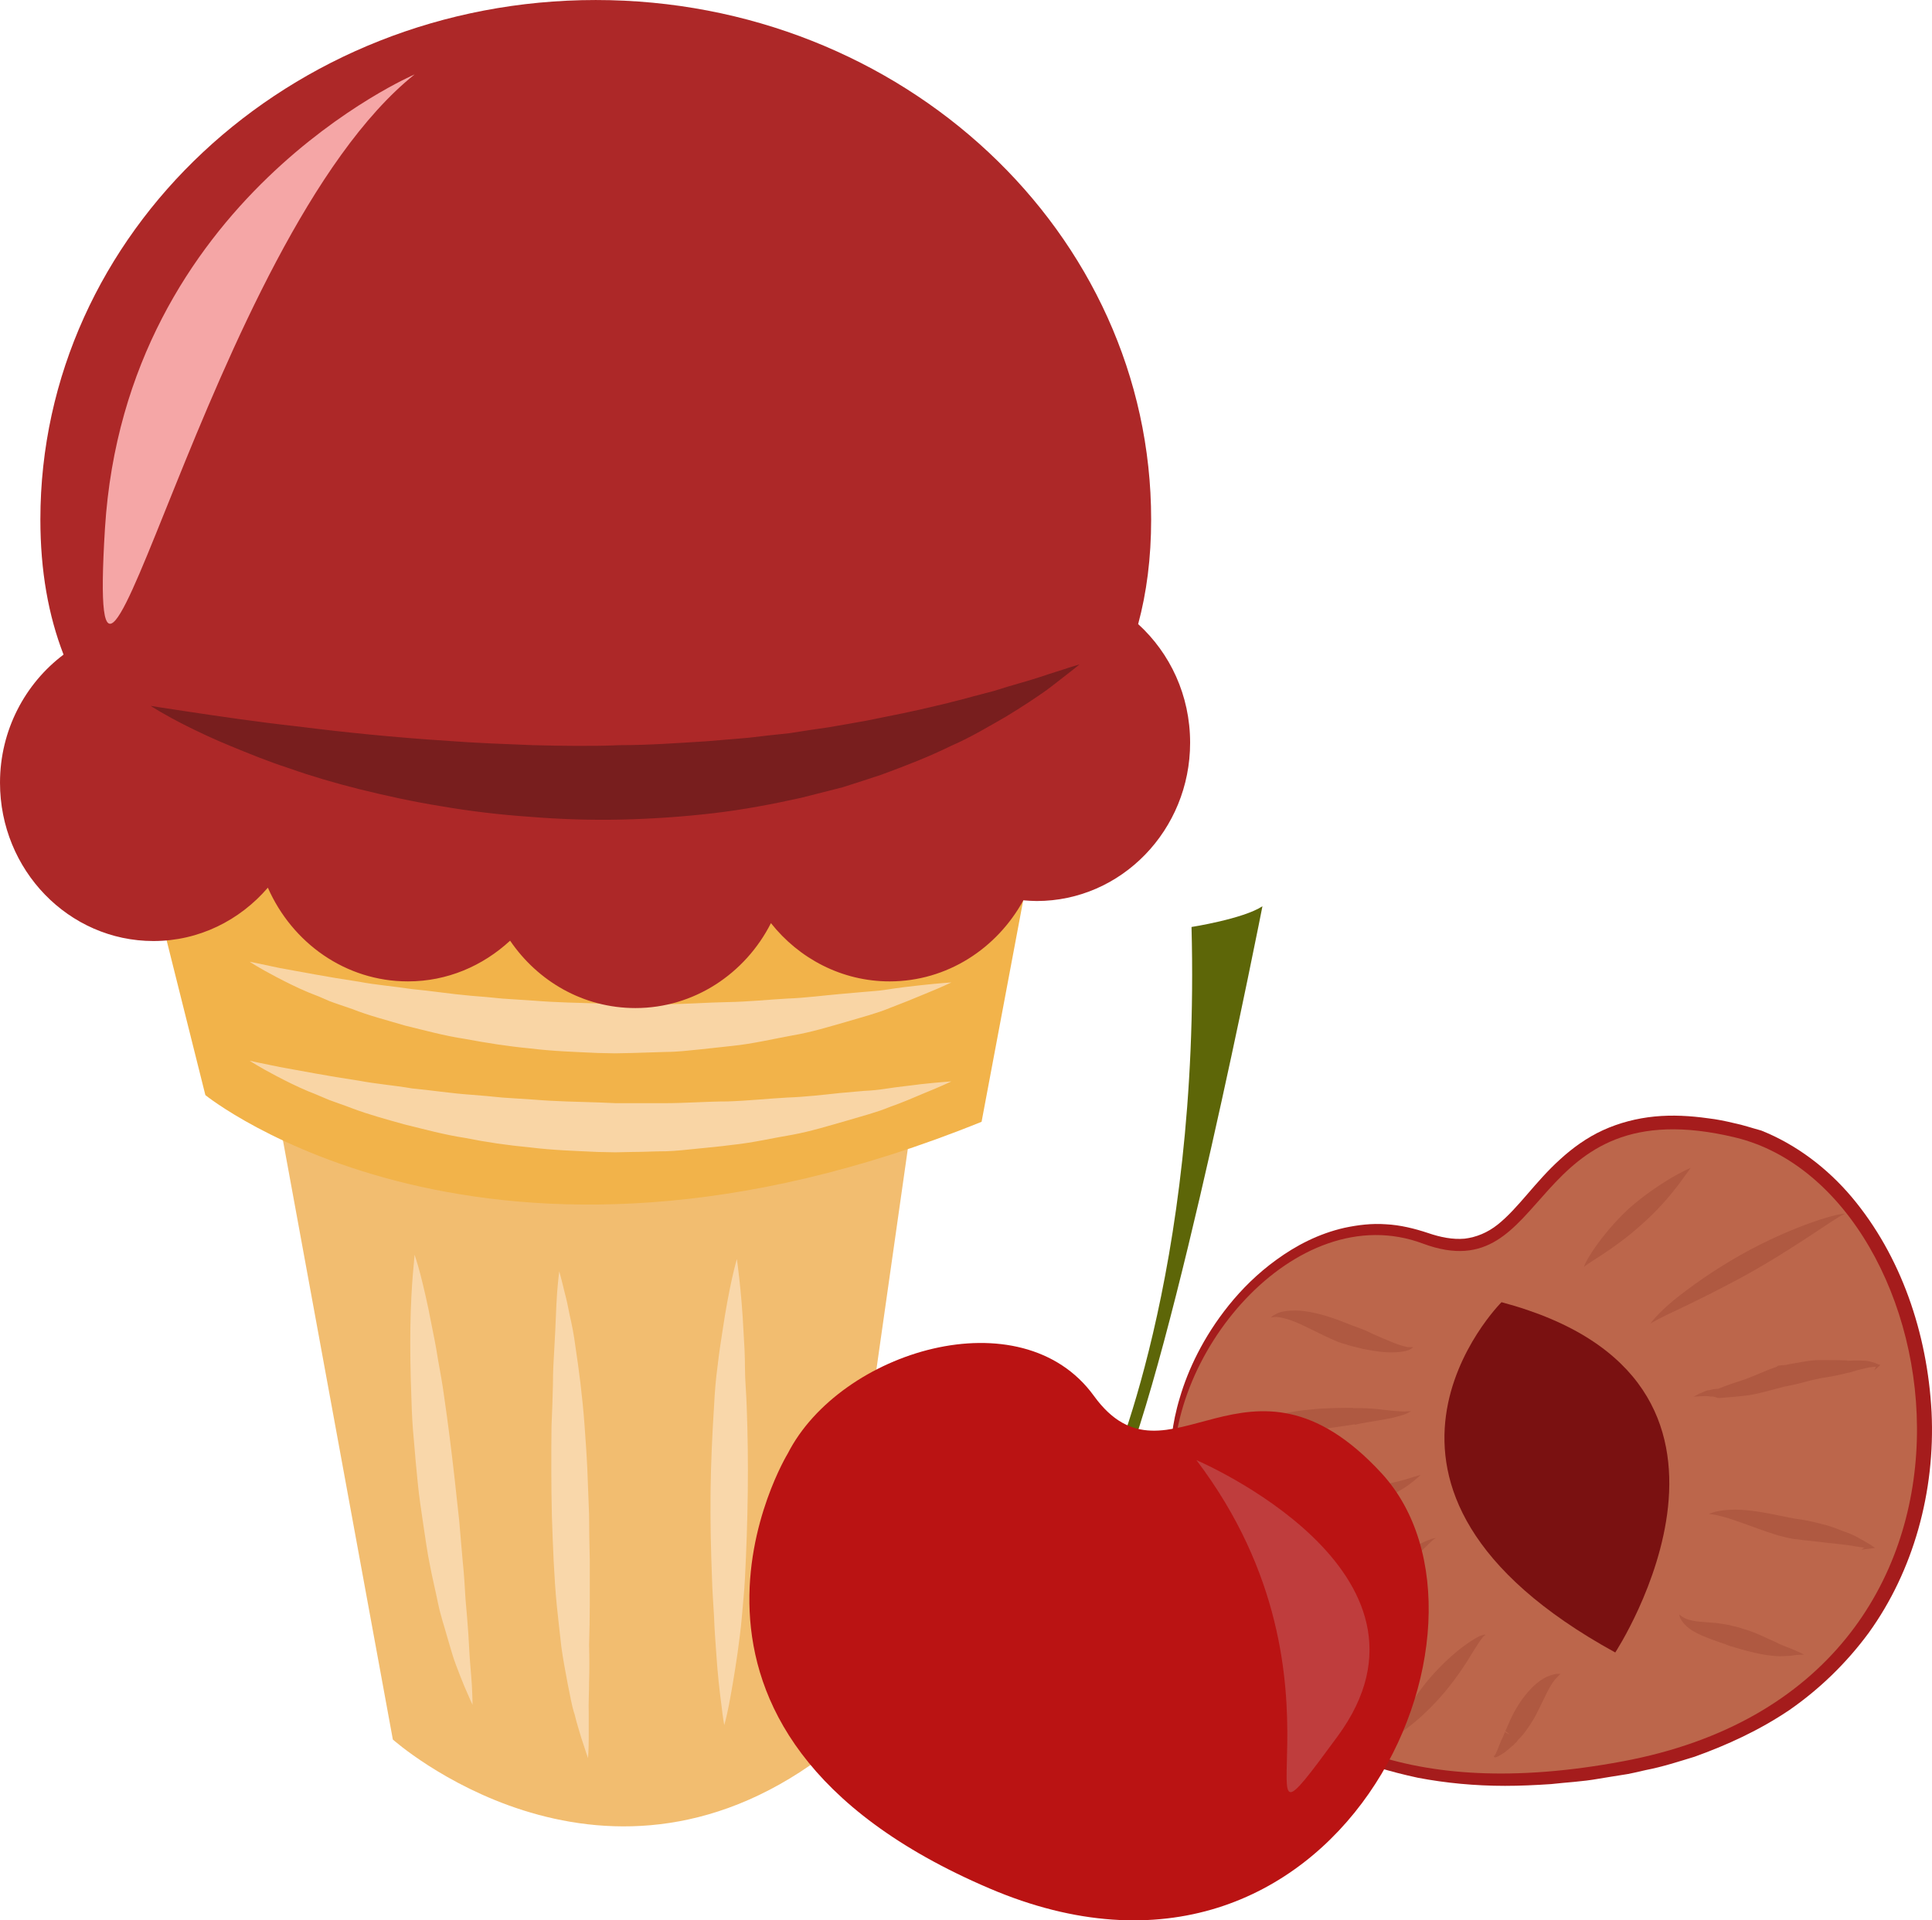 <?xml version="1.0" encoding="UTF-8" standalone="no"?>
<!-- Creator: CorelDRAW Home & Student X7 -->

<svg
   xmlns:dc="http://purl.org/dc/elements/1.1/"
   xmlns:cc="http://creativecommons.org/ns#"
   xmlns:rdf="http://www.w3.org/1999/02/22-rdf-syntax-ns#"
   xmlns:svg="http://www.w3.org/2000/svg"
   xmlns="http://www.w3.org/2000/svg"
   xmlns:sodipodi="http://sodipodi.sourceforge.net/DTD/sodipodi-0.dtd"
   xmlns:inkscape="http://www.inkscape.org/namespaces/inkscape"
   xml:space="preserve"
   width="55.032mm"
   height="54.712mm"
   version="1.1"
   style="clip-rule:evenodd;fill-rule:evenodd;image-rendering:optimizeQuality;shape-rendering:geometricPrecision;text-rendering:geometricPrecision"
   viewBox="0 0 5503.23 5471.158"
   id="svg63"
   sodipodi:docname="4117.svg"
   inkscape:version="0.92.4 (5da689c313, 2019-01-14)"><sodipodi:namedview
   pagecolor="#ffffff"
   bordercolor="#666666"
   borderopacity="1"
   objecttolerance="10"
   gridtolerance="10"
   guidetolerance="10"
   inkscape:pageopacity="0"
   inkscape:pageshadow="2"
   inkscape:window-width="640"
   inkscape:window-height="480"
   id="namedview65"
   showgrid="false"
   inkscape:zoom="0.2102413"
   inkscape:cx="102.61417"
   inkscape:cy="91.697287"
   inkscape:window-x="0"
   inkscape:window-y="0"
   inkscape:window-maximized="0"
   inkscape:current-layer="svg63" />
 <defs
   id="defs4">
  <style
   type="text/css"
   id="style2">
   <![CDATA[
    .fil1 {fill:#5D6608;fill-rule:nonzero}
    .fil12 {fill:#781E1E;fill-rule:nonzero}
    .fil4 {fill:#7A1111;fill-rule:nonzero}
    .fil2 {fill:#A51C1C;fill-rule:nonzero}
    .fil11 {fill:#AD2828;fill-rule:nonzero}
    .fil5 {fill:#AF5941;fill-rule:nonzero}
    .fil6 {fill:#BA1313;fill-rule:nonzero}
    .fil3 {fill:#BC664B;fill-rule:nonzero}
    .fil7 {fill:#BF3D3D;fill-rule:nonzero}
    .fil8 {fill:#F2B34A;fill-rule:nonzero}
    .fil0 {fill:#F2BD70;fill-rule:nonzero}
    .fil13 {fill:#F5A6A6;fill-rule:nonzero}
    .fil10 {fill:#F9D5A5;fill-rule:nonzero}
    .fil9 {fill:#F9D7AA;fill-rule:nonzero}
   ]]>
  </style>
 </defs>
 <g
   id="Vrstva_x0020_1"
   transform="translate(-7785,-11805)">
  <path
   class="fil0"
   d="m 8573,14956 331,1805 c 0,0 584,521 1220,51 l 266,-1868 z"
   id="path7"
   inkscape:connector-curvature="0"
   style="fill:#f2bd70;fill-rule:nonzero" />
  <g
   id="_491726616">
   <path
   class="fil1"
   d="m 10940,16019 c 0,0 265,-583 239,-1573 0,0 147,-23 202,-59 0,0 -253,1289 -412,1651 z"
   id="path9"
   inkscape:connector-curvature="0"
   style="fill:#5d6608;fill-rule:nonzero" />
   <path
   class="fil2"
   d="m 11131,16036 c -2,1 -9,-21 -11,-64 -2,-43 2,-107 26,-186 23,-78 66,-171 139,-262 37,-46 82,-91 136,-130 55,-40 119,-74 194,-91 38,-8 77,-13 118,-10 40,2 81,12 120,25 35,12 70,19 104,16 33,-4 65,-17 94,-40 59,-47 107,-122 178,-186 35,-32 76,-62 122,-83 46,-21 96,-34 147,-39 51,-5 102,-2 152,5 26,3 50,8 75,14 25,5 51,14 77,21 100,40 188,107 258,190 140,167 215,387 227,612 11,227 -52,453 -179,629 -64,87 -141,161 -226,220 -86,58 -178,100 -270,133 -46,14 -92,29 -139,38 -23,5 -45,11 -68,14 -23,4 -46,7 -68,11 -45,8 -90,10 -134,15 -45,3 -88,5 -131,5 -86,0 -169,-8 -248,-23 -79,-17 -154,-39 -221,-70 -134,-64 -238,-155 -306,-250 -70,-94 -109,-188 -132,-266 -24,-78 -32,-140 -36,-183 -3,-42 -1,-65 2,-65 7,-1 11,89 65,237 28,74 70,162 139,248 67,87 166,168 293,224 63,27 133,46 208,60 74,12 153,19 235,17 41,-1 83,-3 125,-7 43,-5 86,-8 129,-17 22,-3 44,-7 66,-10 22,-4 43,-11 65,-16 44,-8 87,-23 130,-37 86,-31 172,-71 249,-125 78,-55 148,-123 204,-203 115,-159 172,-365 162,-574 -10,-209 -81,-413 -205,-563 -62,-74 -139,-133 -224,-167 -21,-6 -42,-14 -65,-19 -22,-6 -46,-11 -68,-14 -45,-7 -91,-9 -134,-5 -87,7 -164,42 -226,99 -63,55 -111,129 -185,186 -37,29 -85,49 -132,53 -48,3 -92,-8 -131,-23 -68,-26 -138,-31 -203,-18 -65,13 -125,42 -176,76 -50,35 -94,75 -130,117 -72,83 -118,169 -145,242 -27,74 -36,134 -40,175 -3,42 -2,64 -6,64 z"
   id="path11"
   inkscape:connector-curvature="0"
   style="fill:#a51c1c;fill-rule:nonzero" />
   <path
   class="fil3"
   d="m 11131,16036 c 0,0 29,1021 1277,787 1175,-220 950,-1624 321,-1777 -603,-146 -520,440 -891,302 -364,-136 -746,327 -707,688 z"
   id="path13"
   inkscape:connector-curvature="0"
   style="fill:#bc664b;fill-rule:nonzero" />
   <path
   class="fil4"
   d="m 12062,15515 c 0,0 -530,529 324,998 0,0 509,-776 -324,-998 z"
   id="path15"
   inkscape:connector-curvature="0"
   style="fill:#7a1111;fill-rule:nonzero" />
   <path
   class="fil5"
   d="m 11811,15643 c 0,-1 -4,5 -15,9 -12,4 -28,6 -49,6 -20,0 -44,-3 -69,-8 -13,-2 -26,-6 -39,-9 -7,-2 -13,-3 -20,-6 -9,-2 -15,-4 -23,-7 -55,-23 -98,-49 -133,-61 -17,-6 -31,-9 -42,-10 -10,0 -16,2 -16,2 0,0 3,-5 14,-10 10,-6 28,-10 48,-10 42,-2 97,13 151,35 6,2 12,5 18,7 6,2 13,5 19,7 14,5 26,10 37,16 23,10 43,19 61,26 17,7 32,11 42,13 5,0 9,0 12,0 3,0 4,0 4,0 z"
   id="path17"
   inkscape:connector-curvature="0"
   style="fill:#af5941;fill-rule:nonzero" />
   <path
   class="fil5"
   d="m 11805,15825 c 0,0 -4,2 -11,6 -7,4 -18,7 -33,11 -29,8 -72,12 -116,22 l -2,-1 c -36,6 -78,12 -121,16 -79,7 -147,15 -201,19 -27,1 -49,0 -64,-2 -14,-2 -23,-4 -23,-4 0,0 8,-1 22,-5 15,-3 35,-9 59,-18 47,-17 120,-41 201,-48 45,-5 87,-5 124,-5 -1,1 -1,1 -2,1 53,-2 93,6 122,8 14,1 25,2 33,1 8,0 12,-1 12,-1 z"
   id="path19"
   inkscape:connector-curvature="0"
   style="fill:#af5941;fill-rule:nonzero" />
   <path
   class="fil5"
   d="m 11832,16007 c 0,0 -6,5 -16,14 -11,9 -27,22 -48,33 -21,14 -45,26 -72,42 -25,17 -53,35 -83,55 -59,39 -119,72 -165,88 -24,9 -43,14 -57,16 -13,2 -21,4 -21,4 0,0 7,-4 18,-12 12,-7 27,-19 46,-33 38,-28 86,-71 148,-112 15,-10 30,-19 46,-27 15,-9 32,-16 47,-23 31,-12 60,-19 82,-24 24,-5 41,-11 54,-15 14,-4 21,-6 21,-6 z"
   id="path21"
   inkscape:connector-curvature="0"
   style="fill:#af5941;fill-rule:nonzero" />
   <path
   class="fil5"
   d="m 11875,16188 c -2,-3 -25,19 -59,55 -18,18 -39,40 -63,63 -12,11 -26,23 -41,35 -3,3 -7,6 -12,10 -1,0 1,-1 0,0 l -3,1 -5,5 c -7,6 -15,12 -22,18 -62,46 -122,83 -166,108 -44,25 -73,38 -73,38 0,0 20,-25 56,-61 35,-37 86,-84 146,-131 8,-6 16,-11 23,-17 l 6,-4 3,-2 c 1,-1 4,-3 6,-4 2,-1 6,-3 9,-6 15,-10 29,-19 42,-28 28,-19 54,-35 76,-47 44,-26 76,-37 77,-33 z"
   id="path23"
   inkscape:connector-curvature="0"
   style="fill:#af5941;fill-rule:nonzero" />
   <path
   class="fil5"
   d="m 12017,16465 c -2,-6 -16,13 -35,44 -19,32 -46,74 -82,117 -58,69 -121,117 -146,127 v 0 c -1,-5 2,-9 1,-11 -1,-2 -1,-4 -1,-4 0,0 0,1 0,3 0,2 -3,3 -2,6 12,-17 45,-89 104,-159 36,-42 74,-76 105,-98 16,-11 29,-19 39,-24 6,-2 10,-3 13,-4 3,0 4,3 4,3 z"
   id="path25"
   inkscape:connector-curvature="0"
   style="fill:#af5941;fill-rule:nonzero" />
   <path
   class="fil5"
   d="m 12230,16574 c 0,0 -3,3 -9,9 -6,6 -12,13 -19,25 -14,23 -28,58 -48,94 -14,23 -28,44 -45,60 1,-1 2,-2 2,-3 -4,7 -5,7 -7,10 -3,2 -5,4 -7,7 -5,4 -9,7 -13,11 -8,7 -16,13 -23,17 -7,4 -12,7 -17,8 -3,0 -4,-3 -4,-4 0,-2 0,-2 0,-2 1,-1 -2,3 1,2 3,-2 5,-8 8,-14 3,-7 6,-16 10,-25 2,-5 4,-10 7,-15 l 3,-8 2,-4 v -2 -1 0 0 l 3,2 c 4,2 8,4 12,6 l -13,-10 c 8,-18 17,-41 30,-63 22,-38 51,-71 79,-87 13,-8 27,-11 35,-13 9,0 13,0 13,0 z"
   id="path27"
   inkscape:connector-curvature="0"
   style="fill:#af5941;fill-rule:nonzero" />
   <path
   class="fil5"
   d="m 12601,15132 c 0,0 -14,20 -37,51 -23,30 -57,70 -100,108 -84,77 -171,120 -166,124 -6,-2 43,-89 127,-167 43,-38 87,-67 120,-87 33,-19 56,-29 56,-29 z"
   id="path29"
   inkscape:connector-curvature="0"
   style="fill:#af5941;fill-rule:nonzero" />
   <path
   class="fil5"
   d="m 13041,15265 c -3,-10 -118,80 -271,166 -77,43 -149,78 -201,103 -52,24 -84,41 -83,43 -1,-1 22,-31 67,-68 46,-37 111,-84 189,-128 154,-87 298,-126 299,-116 z"
   id="path31"
   inkscape:connector-curvature="0"
   style="fill:#af5941;fill-rule:nonzero" />
   <path
   class="fil5"
   d="m 13123,15710 c 0,0 3,-5 8,-16 1,1 1,3 2,5 -16,-1 -43,5 -82,17 h -2 c -22,6 -47,11 -75,15 -14,3 -29,6 -43,10 -15,4 -30,8 -46,11 -7,2 -14,3 -20,4 0,0 1,0 1,0 -35,9 -68,19 -99,24 -32,4 -58,6 -84,8 -6,0 -8,-1 -10,-2 -3,-1 -5,-1 -8,-2 -4,0 -9,0 -13,-1 -9,-1 -16,0 -23,0 -13,1 -20,1 -20,1 0,0 7,-3 18,-9 6,-2 14,-7 23,-9 5,0 10,-2 15,-3 3,0 6,-1 9,-1 4,0 7,0 7,-1 19,-8 46,-17 74,-26 28,-10 58,-25 91,-36 l 2,-2 v 0 c 6,-3 15,-2 23,-3 17,-4 33,-6 49,-9 16,-3 32,-5 47,-5 30,0 57,0 80,1 0,0 -1,1 -1,1 20,-1 38,-1 54,0 16,2 28,7 35,10 l 6,2 -3,3 c -11,10 -15,12 -15,13 z"
   id="path33"
   inkscape:connector-curvature="0"
   style="fill:#af5941;fill-rule:nonzero" />
   <path
   class="fil5"
   d="m 13087,16220 c 0,0 7,-5 22,-14 0,3 0,7 0,10 -10,-1 -23,-3 -37,-5 -15,-3 -32,-5 -50,-7 -19,-2 -39,-4 -62,-7 -22,-2 -45,-5 -69,-8 -38,-7 -68,-18 -96,-28 -28,-10 -52,-19 -73,-26 -20,-7 -38,-11 -50,-14 -13,-2 -20,-3 -20,-3 0,0 7,-2 19,-6 13,-3 32,-6 56,-6 23,0 51,3 80,8 30,5 63,13 93,18 24,3 48,8 70,14 22,5 43,12 61,20 19,6 35,13 49,21 14,8 25,14 33,19 l 13,9 -13,2 c -17,2 -26,3 -26,3 z"
   id="path35"
   inkscape:connector-curvature="0"
   style="fill:#af5941;fill-rule:nonzero" />
   <path
   class="fil5"
   d="m 12885,16510 c 0,0 1,1 5,1 2,0 9,1 11,-1 0,2 0,6 1,10 -7,1 -17,3 -29,3 -12,1 -27,1 -42,-1 -31,-3 -66,-12 -100,-22 -6,-2 -11,-4 -17,-5 l -8,-3 -5,-2 -2,-1 -4,-1 c -10,-4 -21,-7 -31,-11 -22,-8 -42,-16 -58,-26 -16,-10 -27,-22 -32,-31 -6,-9 -5,-15 -6,-15 1,0 5,4 12,8 8,5 21,9 36,11 16,2 35,3 58,5 11,2 24,3 37,6 l 5,1 2,1 h -1 1 l 10,2 c 6,2 13,3 20,6 37,10 68,27 94,38 13,7 24,11 34,15 11,4 20,8 27,11 l 21,10 -20,1 c -10,0 -13,-5 -16,-6 -2,-2 -3,-4 -3,-4 z"
   id="path37"
   inkscape:connector-curvature="0"
   style="fill:#af5941;fill-rule:nonzero" />
   <path
   class="fil6"
   d="m 10029,15946 c 0,0 -481,788 574,1239 994,425 1516,-750 1117,-1183 -382,-414 -608,71 -819,-220 -207,-286 -723,-128 -872,164 z"
   id="path39"
   inkscape:connector-curvature="0"
   style="fill:#ba1313;fill-rule:nonzero" />
   <path
   class="fil7"
   d="m 11193,15965 c 0,0 747,318 402,787 -333,454 85,-145 -402,-787 z"
   id="path41"
   inkscape:connector-curvature="0"
   style="fill:#bf3d3d;fill-rule:nonzero" />
  </g>
  <path
   class="fil8"
   d="m 8160,14086 210,839 c 0,0 800,648 2211,76 l 172,-915 c 0,0 -1830,-267 -2593,0 z"
   id="path44"
   inkscape:connector-curvature="0"
   style="fill:#f2b34a;fill-rule:nonzero" />
  <path
   class="fil9"
   d="m 8966,15380 c 0,0 7,20 16,54 9,35 21,85 32,144 6,30 13,63 18,97 6,34 13,70 18,108 11,75 21,155 30,235 4,40 9,80 13,119 3,40 7,78 10,116 4,37 6,74 8,108 3,35 6,67 8,98 2,30 3,58 5,82 2,25 4,46 5,64 2,36 2,57 2,57 0,0 -9,-19 -23,-52 -7,-17 -15,-37 -24,-61 -9,-23 -16,-50 -25,-80 -8,-29 -19,-61 -26,-95 -7,-35 -16,-71 -23,-108 -8,-38 -13,-77 -19,-116 -6,-40 -12,-80 -16,-120 -4,-41 -8,-81 -11,-121 -4,-40 -6,-79 -7,-117 -3,-76 -4,-147 -3,-208 1,-61 4,-112 7,-148 3,-36 5,-56 5,-56 z"
   id="path46"
   inkscape:connector-curvature="0"
   style="fill:#f9d7aa;fill-rule:nonzero" />
  <path
   class="fil9"
   d="m 9378,15427 c 0,0 6,21 15,59 5,18 10,41 15,67 6,26 12,56 16,88 10,66 20,142 26,224 3,41 6,83 8,126 2,42 3,86 5,129 0,44 1,87 2,130 0,42 0,84 0,125 0,40 -1,79 -2,117 1,37 1,72 0,104 0,33 -2,63 -1,89 0,26 0,50 0,69 0,38 -2,60 -2,60 0,0 -7,-20 -19,-57 -5,-18 -13,-41 -19,-67 -9,-26 -13,-56 -20,-88 -6,-33 -13,-68 -18,-105 -4,-38 -9,-77 -13,-118 -8,-82 -11,-169 -14,-256 -2,-87 -2,-174 -1,-255 2,-41 3,-80 4,-117 0,-37 2,-73 4,-105 4,-65 5,-120 8,-159 3,-38 6,-60 6,-60 z"
   id="path48"
   inkscape:connector-curvature="0"
   style="fill:#f9d7aa;fill-rule:nonzero" />
  <path
   class="fil9"
   d="m 9884,15392 c 0,0 3,21 7,57 4,37 9,89 12,152 2,31 4,65 4,101 0,36 4,73 5,112 3,77 4,160 3,242 -1,83 -4,167 -8,245 -2,39 -6,76 -9,112 -3,36 -8,70 -12,101 -9,62 -18,114 -25,150 -7,36 -13,56 -13,56 0,0 -4,-21 -8,-57 -5,-37 -11,-89 -15,-151 -2,-31 -5,-65 -6,-100 -2,-36 -5,-74 -6,-113 -3,-78 -5,-160 -4,-244 1,-83 5,-167 10,-245 2,-39 5,-77 10,-113 4,-35 9,-69 14,-100 9,-61 19,-113 27,-149 8,-36 14,-56 14,-56 z"
   id="path50"
   inkscape:connector-curvature="0"
   style="fill:#f9d7aa;fill-rule:nonzero" />
  <path
   class="fil10"
   d="m 8496,14827 c 0,0 31,7 86,18 28,5 61,11 99,18 38,7 81,14 127,21 47,9 98,13 151,22 54,5 110,14 168,18 29,2 59,5 89,8 30,2 60,4 91,6 61,5 123,6 185,8 l 47,2 h 46 c 31,0 62,0 93,0 61,0 121,-5 180,-5 59,-2 115,-8 169,-11 54,-2 104,-8 151,-13 24,-2 46,-4 68,-6 22,-1 42,-3 61,-6 38,-6 72,-9 100,-13 55,-6 88,-8 88,-8 0,0 -29,14 -81,35 -26,11 -58,25 -95,38 -36,15 -79,26 -126,40 -46,13 -97,29 -151,39 -55,9 -113,23 -173,29 -30,4 -61,7 -92,10 -31,3 -63,7 -95,8 -32,0 -64,2 -96,2 l -49,1 -49,-1 c -64,-3 -129,-5 -193,-13 -64,-6 -126,-15 -185,-27 -60,-9 -117,-25 -171,-38 -54,-15 -105,-29 -150,-46 -23,-9 -45,-16 -66,-24 -20,-8 -39,-17 -58,-24 -36,-15 -67,-31 -92,-44 -50,-26 -77,-44 -77,-44 z"
   id="path52"
   inkscape:connector-curvature="0"
   style="fill:#f9d5a5;fill-rule:nonzero" />
  <path
   class="fil10"
   d="m 8496,14545 c 0,0 31,6 86,18 28,5 61,11 99,18 38,7 81,14 127,21 47,9 98,13 151,21 54,5 110,14 168,19 29,2 59,5 89,8 30,2 60,4 91,6 61,5 123,6 185,8 l 47,2 46,-1 c 31,0 62,0 93,1 61,0 121,-5 180,-6 59,-1 115,-7 169,-10 54,-2 104,-9 151,-13 24,-2 46,-4 68,-6 22,-2 42,-3 61,-6 38,-6 72,-10 100,-13 55,-6 88,-8 88,-8 0,0 -29,14 -81,35 -26,11 -58,24 -95,38 -36,15 -79,26 -126,40 -46,13 -97,29 -151,38 -55,10 -113,24 -173,30 -30,3 -61,7 -92,10 -31,3 -63,7 -95,7 -32,1 -64,2 -96,3 l -49,1 -49,-1 c -64,-3 -129,-5 -193,-13 -64,-6 -126,-16 -185,-27 -60,-9 -117,-25 -171,-38 -54,-16 -105,-29 -150,-47 -23,-8 -45,-15 -66,-23 -20,-9 -39,-17 -58,-24 -36,-15 -67,-31 -92,-44 -50,-26 -77,-44 -77,-44 z"
   id="path54"
   inkscape:connector-curvature="0"
   style="fill:#f9d5a5;fill-rule:nonzero" />
  <path
   class="fil11"
   d="m 11027,13583 c 24,-89 37,-188 37,-298 0,-817 -708,-1480 -1582,-1480 -874,0 -1582,663 -1582,1480 0,147 23,274 66,385 -109,82 -181,215 -181,365 0,249 196,451 437,451 130,0 246,-59 326,-152 69,157 221,267 399,267 112,0 213,-44 291,-116 79,116 209,192 357,192 167,0 313,-98 386,-242 80,101 202,166 338,166 164,0 306,-94 381,-231 12,1 25,2 38,2 241,0 437,-202 437,-451 0,-135 -57,-255 -148,-338 z"
   id="path56"
   inkscape:connector-curvature="0"
   style="fill:#ad2828;fill-rule:nonzero" />
  <path
   class="fil12"
   d="m 8214,13816 c 0,0 42,7 117,18 74,11 179,27 305,41 126,16 272,31 428,41 39,3 78,5 118,7 40,2 81,3 121,5 41,1 82,2 124,2 41,0 82,0 123,-2 83,0 165,-6 246,-11 41,-3 81,-7 120,-10 40,-5 79,-9 117,-13 39,-6 76,-12 113,-17 37,-6 73,-13 108,-19 70,-14 136,-27 197,-42 16,-4 31,-7 45,-11 15,-4 29,-7 43,-11 28,-8 54,-14 79,-21 49,-16 93,-27 129,-39 35,-12 63,-20 83,-27 19,-6 30,-9 30,-9 0,0 -9,7 -25,20 -16,12 -39,31 -70,54 -31,22 -69,47 -115,75 -46,26 -98,58 -158,84 -59,29 -125,55 -196,81 -36,12 -73,24 -111,36 -39,10 -78,20 -118,30 -81,18 -165,34 -251,44 -86,10 -174,16 -262,18 -87,2 -175,-1 -261,-8 -86,-6 -170,-16 -251,-30 -81,-13 -158,-30 -231,-48 -72,-18 -140,-38 -202,-60 -62,-20 -117,-43 -166,-63 -49,-20 -91,-40 -125,-57 -68,-34 -104,-58 -104,-58 z"
   id="path58"
   inkscape:connector-curvature="0"
   style="fill:#781e1e;fill-rule:nonzero" />
  <path
   class="fil13"
   d="m 8966,12017 c 0,0 -823,353 -882,1293 -58,941 294,-823 882,-1293 z"
   id="path60"
   inkscape:connector-curvature="0"
   style="fill:#f5a6a6;fill-rule:nonzero" />
 </g>
</svg>